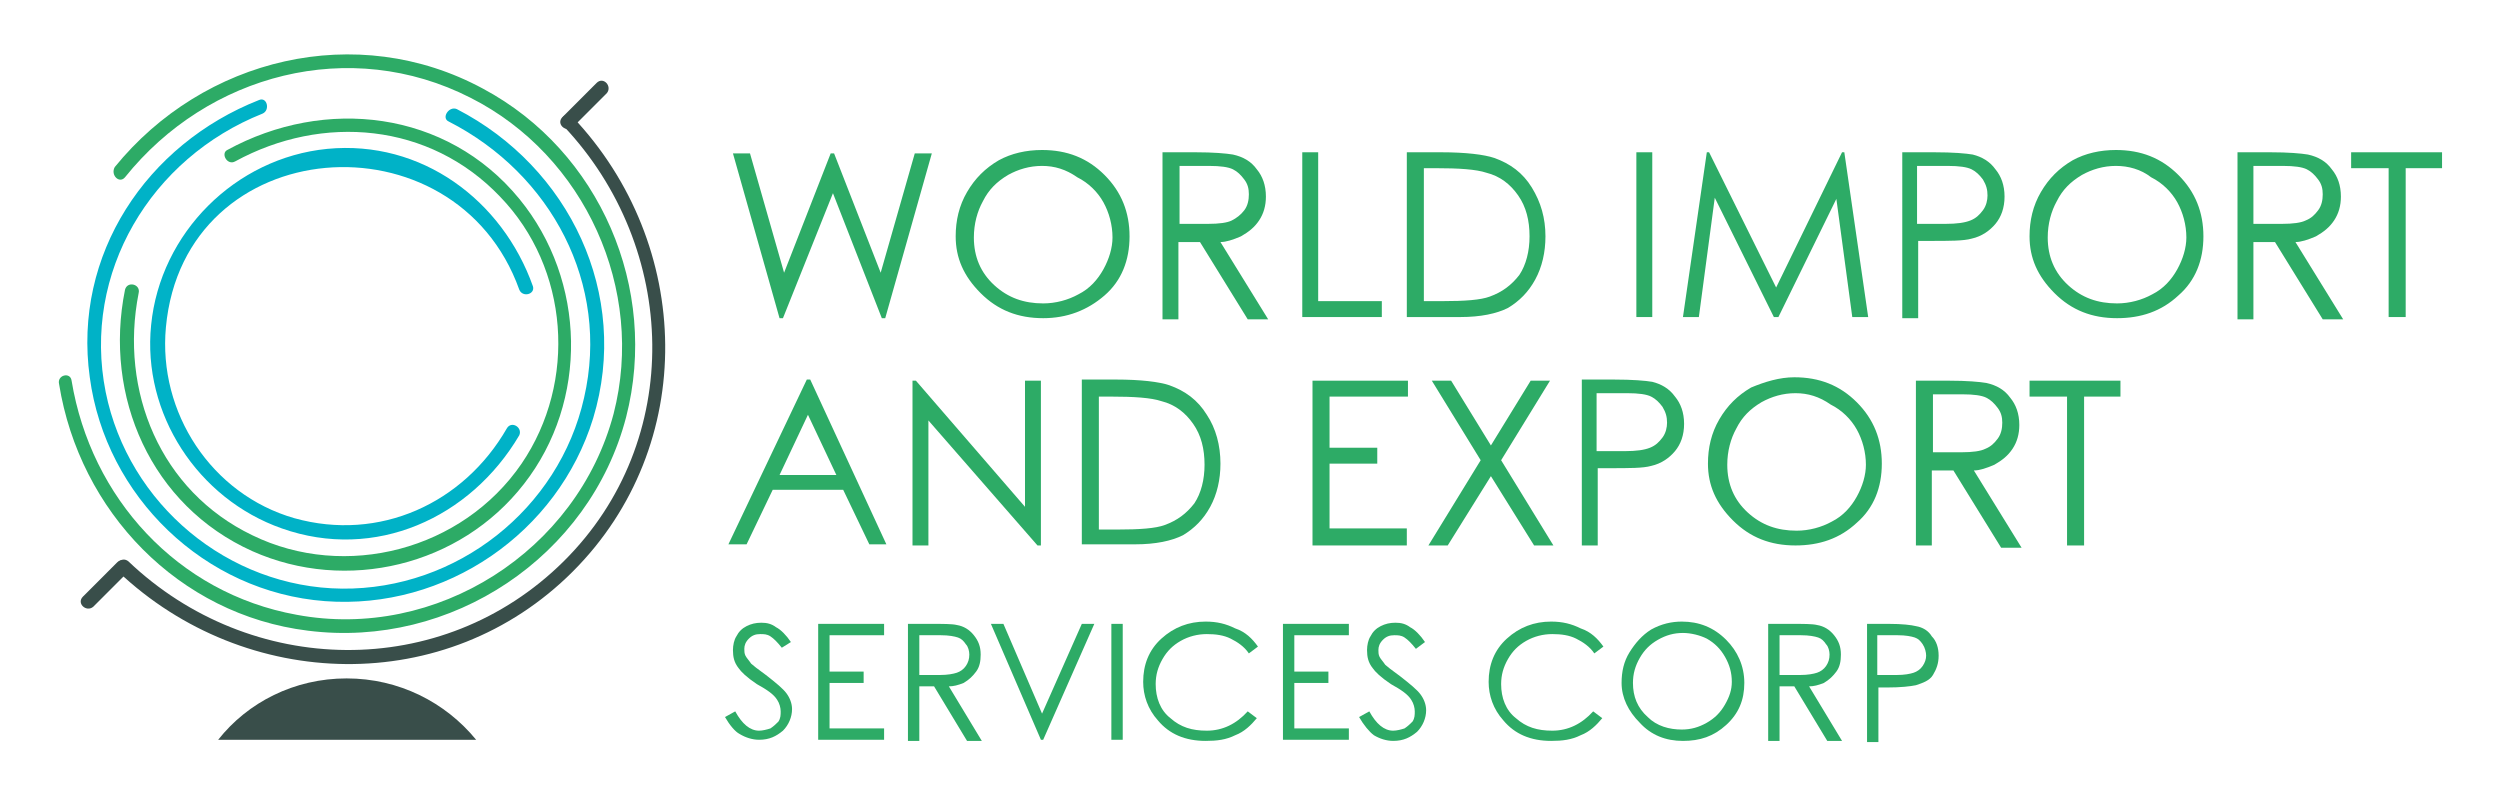 <?xml version="1.0" encoding="UTF-8"?> <svg xmlns="http://www.w3.org/2000/svg" xmlns:xlink="http://www.w3.org/1999/xlink" version="1.1" id="Capa_1" x="0px" y="0px" width="220px" height="70px" viewBox="0 0 220 70" style="enable-background:new 0 0 220 70;" xml:space="preserve"> <style type="text/css"> .st0{fill:#2DAB66;} .st1{fill:#00B2C7;} .st2{fill:#394E4A;} </style> <g> <g> <path class="st0" d="M64.5,13.5H66l3,10.5l4.1-10.5h0.3l4.1,10.5l3-10.5H82L77.9,28h-0.3l-4.3-11l-4.4,11h-0.3L64.5,13.5z"></path> <path class="st0" d="M91.7,13.2c2.2,0,4,0.7,5.5,2.2c1.5,1.5,2.2,3.3,2.2,5.4c0,2.1-0.7,3.9-2.2,5.2s-3.3,2-5.4,2 c-2.2,0-4-0.7-5.5-2.2c-1.5-1.5-2.2-3.1-2.2-5c0-1.4,0.3-2.7,1-3.9c0.7-1.2,1.6-2.1,2.8-2.8C89,13.5,90.3,13.2,91.7,13.2z M91.7,14.6c-1.1,0-2.1,0.3-3,0.8c-1,0.6-1.7,1.3-2.2,2.3c-0.5,0.9-0.8,2-0.8,3.2c0,1.7,0.6,3.1,1.8,4.2c1.2,1.1,2.6,1.6,4.3,1.6 c1.1,0,2.2-0.3,3.1-0.8c1-0.5,1.7-1.3,2.2-2.2c0.5-0.9,0.8-1.9,0.8-2.8c0-1.1-0.3-2.2-0.8-3.1c-0.5-0.9-1.3-1.7-2.3-2.2 C93.8,14.9,92.8,14.6,91.7,14.6z"></path> <path class="st0" d="M102.3,13.4h2.9c1.6,0,2.7,0.1,3.3,0.2c0.9,0.2,1.6,0.6,2.1,1.3c0.5,0.6,0.8,1.4,0.8,2.4 c0,0.8-0.2,1.5-0.6,2.1c-0.4,0.6-0.9,1-1.6,1.4c-0.7,0.3-1.3,0.5-1.8,0.5l4.2,6.8h-1.8l-4.2-6.8h-1.9v6.8h-1.4V13.4z M103.8,14.8 v4.9l2.5,0c1,0,1.7-0.1,2.1-0.3s0.8-0.5,1.1-0.9c0.3-0.4,0.4-0.9,0.4-1.4c0-0.5-0.1-0.9-0.4-1.3c-0.3-0.4-0.6-0.7-1-0.9 c-0.4-0.2-1.1-0.3-2.1-0.3H103.8z"></path> <path class="st0" d="M114.5,13.4h1.5v13.1h5.6v1.4h-7V13.4z"></path> <path class="st0" d="M123.8,27.9V13.4h3c2.2,0,3.8,0.2,4.7,0.5c1.4,0.5,2.5,1.3,3.3,2.6s1.2,2.7,1.2,4.3c0,1.4-0.3,2.7-0.9,3.8 c-0.6,1.1-1.4,1.9-2.4,2.5c-1,0.5-2.4,0.8-4.2,0.8H123.8z M125.2,26.5h1.7c2,0,3.4-0.1,4.2-0.4c1.1-0.4,1.9-1,2.6-1.9 c0.6-0.9,0.9-2.1,0.9-3.4c0-1.4-0.3-2.6-1-3.6c-0.7-1-1.6-1.7-2.8-2c-0.9-0.3-2.4-0.4-4.5-0.4h-1V26.5z"></path> <path class="st0" d="M144,13.4h1.4v14.5H144V13.4z"></path> <path class="st0" d="M148.1,27.9l2.1-14.5h0.2l5.9,11.9l5.8-11.9h0.2l2.1,14.5H163l-1.4-10.4l-5.1,10.4h-0.4l-5.2-10.5l-1.4,10.5 H148.1z"></path> <path class="st0" d="M167.3,13.4h2.9c1.7,0,2.8,0.1,3.4,0.2c0.8,0.2,1.5,0.6,2,1.3c0.5,0.6,0.8,1.4,0.8,2.4c0,1-0.3,1.8-0.8,2.4 c-0.5,0.6-1.2,1.1-2.1,1.3c-0.7,0.2-1.9,0.2-3.7,0.2h-1v6.8h-1.4V13.4z M168.7,14.8v4.9l2.5,0c1,0,1.7-0.1,2.2-0.3 c0.5-0.2,0.8-0.5,1.1-0.9c0.3-0.4,0.4-0.9,0.4-1.3c0-0.5-0.1-0.9-0.4-1.4c-0.3-0.4-0.6-0.7-1-0.9s-1.1-0.3-2.1-0.3H168.7z"></path> <path class="st0" d="M186.2,13.2c2.2,0,4,0.7,5.5,2.2c1.5,1.5,2.2,3.3,2.2,5.4c0,2.1-0.7,3.9-2.2,5.2c-1.5,1.4-3.3,2-5.4,2 c-2.2,0-4-0.7-5.5-2.2c-1.5-1.5-2.2-3.1-2.2-5c0-1.4,0.3-2.7,1-3.9c0.7-1.2,1.6-2.1,2.8-2.8C183.5,13.5,184.8,13.2,186.2,13.2z M186.2,14.6c-1.1,0-2.1,0.3-3,0.8c-1,0.6-1.7,1.3-2.2,2.3c-0.5,0.9-0.8,2-0.8,3.2c0,1.7,0.6,3.1,1.8,4.2c1.2,1.1,2.6,1.6,4.3,1.6 c1.1,0,2.2-0.3,3.1-0.8c1-0.5,1.7-1.3,2.2-2.2c0.5-0.9,0.8-1.9,0.8-2.8c0-1.1-0.3-2.2-0.8-3.1c-0.5-0.9-1.3-1.7-2.3-2.2 C188.4,14.9,187.3,14.6,186.2,14.6z"></path> <path class="st0" d="M196.9,13.4h2.9c1.6,0,2.7,0.1,3.3,0.2c0.9,0.2,1.6,0.6,2.1,1.3c0.5,0.6,0.8,1.4,0.8,2.4 c0,0.8-0.2,1.5-0.6,2.1c-0.4,0.6-0.9,1-1.6,1.4c-0.7,0.3-1.3,0.5-1.8,0.5l4.2,6.8h-1.8l-4.2-6.8h-1.9v6.8h-1.4V13.4z M198.3,14.8 v4.9l2.5,0c1,0,1.7-0.1,2.1-0.3c0.5-0.2,0.8-0.5,1.1-0.9c0.3-0.4,0.4-0.9,0.4-1.4c0-0.5-0.1-0.9-0.4-1.3c-0.3-0.4-0.6-0.7-1-0.9 c-0.4-0.2-1.1-0.3-2.1-0.3H198.3z"></path> <path class="st0" d="M206.9,14.8v-1.4h8v1.4h-3.2v13.1h-1.5V14.8H206.9z"></path> <path class="st0" d="M71.3,33.4L78,47.9h-1.5l-2.3-4.8H68l-2.3,4.8h-1.6l6.9-14.5H71.3z M71.1,36.5l-2.5,5.3h5L71.1,36.5z"></path> <path class="st0" d="M80.3,48V33.5h0.3l9.6,11.1V33.5h1.4V48h-0.3l-9.6-11v11H80.3z"></path> <path class="st0" d="M95.2,47.9V33.4h3c2.2,0,3.8,0.2,4.7,0.5c1.4,0.5,2.5,1.3,3.3,2.6c0.8,1.2,1.2,2.7,1.2,4.3 c0,1.4-0.3,2.7-0.9,3.8c-0.6,1.1-1.4,1.9-2.4,2.5c-1,0.5-2.4,0.8-4.2,0.8H95.2z M96.6,46.6h1.7c2,0,3.4-0.1,4.2-0.4 c1.1-0.4,1.9-1,2.6-1.9c0.6-0.9,0.9-2.1,0.9-3.4c0-1.4-0.3-2.6-1-3.6c-0.7-1-1.6-1.7-2.8-2c-0.9-0.3-2.4-0.4-4.5-0.4h-1V46.6z"></path> <path class="st0" d="M115.6,33.5h8.3v1.4h-6.9v4.5h4.2v1.4h-4.2v5.7h6.8V48h-8.3V33.5z"></path> <path class="st0" d="M126,33.5h1.7l3.5,5.7l3.5-5.7h1.7l-4.3,7l4.6,7.5H135l-3.8-6.1l-3.8,6.1h-1.7l4.6-7.5L126,33.5z"></path> <path class="st0" d="M139.1,33.4h2.9c1.7,0,2.8,0.1,3.4,0.2c0.8,0.2,1.5,0.6,2,1.3c0.5,0.6,0.8,1.4,0.8,2.4c0,1-0.3,1.8-0.8,2.4 c-0.5,0.6-1.2,1.1-2.1,1.3c-0.7,0.2-1.9,0.2-3.7,0.2h-1v6.8h-1.4V33.4z M140.5,34.8v4.9l2.5,0c1,0,1.7-0.1,2.2-0.3 c0.5-0.2,0.8-0.5,1.1-0.9s0.4-0.9,0.4-1.3c0-0.5-0.1-0.9-0.4-1.4c-0.3-0.4-0.6-0.7-1-0.9s-1.1-0.3-2.1-0.3H140.5z"></path> <path class="st0" d="M157.9,33.2c2.2,0,4,0.7,5.5,2.2c1.5,1.5,2.2,3.3,2.2,5.4c0,2.1-0.7,3.9-2.2,5.2c-1.5,1.4-3.3,2-5.4,2 c-2.2,0-4-0.7-5.5-2.2c-1.5-1.5-2.2-3.1-2.2-5c0-1.4,0.3-2.7,1-3.9s1.6-2.1,2.8-2.8C155.3,33.6,156.6,33.2,157.9,33.2z M158,34.6 c-1.1,0-2.1,0.3-3,0.8c-1,0.6-1.7,1.3-2.2,2.3c-0.5,0.9-0.8,2-0.8,3.2c0,1.7,0.6,3.1,1.8,4.2c1.2,1.1,2.6,1.6,4.3,1.6 c1.1,0,2.2-0.3,3.1-0.8c1-0.5,1.7-1.3,2.2-2.2c0.5-0.9,0.8-1.9,0.8-2.8c0-1.1-0.3-2.2-0.8-3.1c-0.5-0.9-1.3-1.7-2.3-2.2 C160.1,34.9,159.1,34.6,158,34.6z"></path> <path class="st0" d="M168.6,33.5h2.9c1.6,0,2.7,0.1,3.3,0.2c0.9,0.2,1.6,0.6,2.1,1.3c0.5,0.6,0.8,1.4,0.8,2.4 c0,0.8-0.2,1.5-0.6,2.1c-0.4,0.6-0.9,1-1.6,1.4c-0.7,0.3-1.3,0.5-1.8,0.5l4.2,6.8h-1.8l-4.2-6.8h-1.9V48h-1.4V33.5z M170.1,34.9 v4.9l2.5,0c1,0,1.7-0.1,2.1-0.3c0.5-0.2,0.8-0.5,1.1-0.9c0.3-0.4,0.4-0.9,0.4-1.4c0-0.5-0.1-0.9-0.4-1.3c-0.3-0.4-0.6-0.7-1-0.9 c-0.4-0.2-1.1-0.3-2.1-0.3H170.1z"></path> <path class="st0" d="M178.6,34.9v-1.4h8v1.4h-3.2V48h-1.5V34.9H178.6z"></path> <path class="st0" d="M63.8,63.1l0.9-0.5c0.6,1.1,1.3,1.7,2.1,1.7c0.3,0,0.7-0.1,1-0.2c0.3-0.2,0.5-0.4,0.7-0.6 c0.2-0.3,0.2-0.6,0.2-0.9c0-0.3-0.1-0.7-0.3-1c-0.3-0.5-0.9-0.9-1.8-1.4c-0.9-0.6-1.4-1.1-1.6-1.4c-0.4-0.5-0.5-1-0.5-1.6 c0-0.4,0.1-0.9,0.3-1.2c0.2-0.4,0.5-0.7,0.9-0.9c0.4-0.2,0.8-0.3,1.3-0.3c0.5,0,0.9,0.1,1.3,0.4c0.4,0.2,0.9,0.7,1.3,1.3L68.8,57 c-0.4-0.5-0.7-0.8-1-1c-0.3-0.2-0.6-0.2-0.9-0.2c-0.4,0-0.7,0.1-1,0.4c-0.3,0.3-0.4,0.6-0.4,0.9c0,0.2,0,0.4,0.1,0.6 c0.1,0.2,0.3,0.4,0.5,0.7c0.1,0.1,0.6,0.5,1.3,1c0.9,0.7,1.5,1.2,1.8,1.6c0.3,0.4,0.5,0.9,0.5,1.4c0,0.7-0.3,1.4-0.8,1.9 c-0.6,0.5-1.2,0.8-2.1,0.8c-0.6,0-1.2-0.2-1.7-0.5C64.7,64.4,64.2,63.8,63.8,63.1z"></path> <path class="st0" d="M71.9,54.9h5.9v1H73v3.2h3v1h-3v4h4.8v1h-5.8V54.9z"></path> <path class="st0" d="M79.9,54.9h2c1.1,0,1.9,0,2.3,0.1c0.6,0.1,1.1,0.4,1.5,0.9s0.6,1,0.6,1.7c0,0.6-0.1,1.1-0.4,1.5 c-0.3,0.4-0.6,0.7-1.1,1c-0.5,0.2-0.9,0.3-1.3,0.3l2.9,4.8h-1.3l-2.9-4.8h-1.3v4.8h-1V54.9z M80.9,55.9v3.5l1.8,0 c0.7,0,1.2-0.1,1.5-0.2c0.3-0.1,0.6-0.3,0.8-0.6c0.2-0.3,0.3-0.6,0.3-1c0-0.3-0.1-0.7-0.3-0.9c-0.2-0.3-0.4-0.5-0.7-0.6 c-0.3-0.1-0.8-0.2-1.5-0.2H80.9z"></path> <path class="st0" d="M87.2,54.9h1.1l3.4,7.9l3.5-7.9h1.1l-4.5,10.2h-0.2L87.2,54.9z"></path> <path class="st0" d="M97.8,54.9h1v10.2h-1V54.9z"></path> <path class="st0" d="M110.7,56.9l-0.8,0.6c-0.4-0.6-1-1-1.6-1.3c-0.6-0.3-1.3-0.4-2.1-0.4c-0.8,0-1.6,0.2-2.3,0.6 c-0.7,0.4-1.2,0.9-1.6,1.6c-0.4,0.7-0.6,1.4-0.6,2.2c0,1.2,0.4,2.3,1.3,3c0.9,0.8,1.9,1.1,3.2,1.1c1.4,0,2.6-0.6,3.6-1.7l0.8,0.6 c-0.5,0.6-1.1,1.2-1.9,1.5c-0.8,0.4-1.6,0.5-2.6,0.5c-1.8,0-3.2-0.6-4.2-1.8c-0.9-1-1.3-2.2-1.3-3.4c0-1.5,0.5-2.8,1.6-3.8 s2.4-1.5,3.9-1.5c1,0,1.8,0.2,2.6,0.6C109.6,55.6,110.2,56.2,110.7,56.9z"></path> <path class="st0" d="M112.8,54.9h5.9v1h-4.8v3.2h3v1h-3v4h4.8v1h-5.8V54.9z"></path> <path class="st0" d="M119.6,63.1l0.9-0.5c0.6,1.1,1.3,1.7,2.1,1.7c0.3,0,0.7-0.1,1-0.2c0.3-0.2,0.5-0.4,0.7-0.6 c0.2-0.3,0.2-0.6,0.2-0.9c0-0.3-0.1-0.7-0.3-1c-0.3-0.5-0.9-0.9-1.8-1.4c-0.9-0.6-1.4-1.1-1.6-1.4c-0.4-0.5-0.5-1-0.5-1.6 c0-0.4,0.1-0.9,0.3-1.2c0.2-0.4,0.5-0.7,0.9-0.9c0.4-0.2,0.8-0.3,1.3-0.3c0.5,0,0.9,0.1,1.3,0.4c0.4,0.2,0.9,0.7,1.3,1.3l-0.8,0.6 c-0.4-0.5-0.7-0.8-1-1c-0.3-0.2-0.6-0.2-0.9-0.2c-0.4,0-0.7,0.1-1,0.4c-0.3,0.3-0.4,0.6-0.4,0.9c0,0.2,0,0.4,0.1,0.6 c0.1,0.2,0.3,0.4,0.5,0.7c0.1,0.1,0.6,0.5,1.3,1c0.9,0.7,1.5,1.2,1.8,1.6c0.3,0.4,0.5,0.9,0.5,1.4c0,0.7-0.3,1.4-0.8,1.9 c-0.6,0.5-1.2,0.8-2.1,0.8c-0.6,0-1.2-0.2-1.7-0.5C120.5,64.4,120,63.8,119.6,63.1z"></path> <path class="st0" d="M141.1,56.9l-0.8,0.6c-0.4-0.6-1-1-1.6-1.3c-0.6-0.3-1.3-0.4-2.1-0.4c-0.8,0-1.6,0.2-2.3,0.6 c-0.7,0.4-1.2,0.9-1.6,1.6c-0.4,0.7-0.6,1.4-0.6,2.2c0,1.2,0.4,2.3,1.3,3c0.9,0.8,1.9,1.1,3.2,1.1c1.4,0,2.6-0.6,3.6-1.7l0.8,0.6 c-0.5,0.6-1.1,1.2-1.9,1.5c-0.8,0.4-1.6,0.5-2.6,0.5c-1.8,0-3.2-0.6-4.2-1.8c-0.9-1-1.3-2.2-1.3-3.4c0-1.5,0.5-2.8,1.6-3.8 s2.4-1.5,3.9-1.5c1,0,1.8,0.2,2.6,0.6C140,55.6,140.6,56.2,141.1,56.9z"></path> <path class="st0" d="M148,54.7c1.5,0,2.8,0.5,3.9,1.6c1,1,1.6,2.3,1.6,3.8c0,1.5-0.5,2.7-1.6,3.7s-2.3,1.4-3.8,1.4 c-1.5,0-2.8-0.5-3.8-1.6c-1-1-1.6-2.2-1.6-3.5c0-1,0.2-1.9,0.7-2.7c0.5-0.8,1.1-1.5,1.9-2C146.2,54.9,147.1,54.7,148,54.7z M148.1,55.7c-0.8,0-1.5,0.2-2.2,0.6c-0.7,0.4-1.2,0.9-1.6,1.6c-0.4,0.7-0.6,1.4-0.6,2.2c0,1.2,0.4,2.2,1.3,3 c0.8,0.8,1.9,1.1,3,1.1c0.8,0,1.5-0.2,2.2-0.6c0.7-0.4,1.2-0.9,1.6-1.6c0.4-0.7,0.6-1.3,0.6-2c0-0.8-0.2-1.5-0.6-2.2 c-0.4-0.7-0.9-1.2-1.6-1.6C149.6,55.9,148.8,55.7,148.1,55.7z"></path> <path class="st0" d="M155.6,54.9h2c1.1,0,1.9,0,2.3,0.1c0.6,0.1,1.1,0.4,1.5,0.9s0.6,1,0.6,1.7c0,0.6-0.1,1.1-0.4,1.5 c-0.3,0.4-0.6,0.7-1.1,1c-0.5,0.2-0.9,0.3-1.3,0.3l2.9,4.8h-1.3l-2.9-4.8h-1.3v4.8h-1V54.9z M156.6,55.9v3.5l1.8,0 c0.7,0,1.2-0.1,1.5-0.2c0.3-0.1,0.6-0.3,0.8-0.6c0.2-0.3,0.3-0.6,0.3-1c0-0.3-0.1-0.7-0.3-0.9c-0.2-0.3-0.4-0.5-0.7-0.6 c-0.3-0.1-0.8-0.2-1.5-0.2H156.6z"></path> <path class="st0" d="M164.2,54.9h2c1.2,0,2,0.1,2.4,0.2c0.6,0.1,1.1,0.4,1.4,0.9c0.4,0.4,0.6,1,0.6,1.7c0,0.7-0.2,1.2-0.5,1.7 s-0.9,0.7-1.5,0.9c-0.5,0.1-1.3,0.2-2.6,0.2h-0.7v4.8h-1V54.9z M165.2,55.9v3.5l1.7,0c0.7,0,1.2-0.1,1.5-0.2 c0.3-0.1,0.6-0.3,0.8-0.6c0.2-0.3,0.3-0.6,0.3-0.9c0-0.3-0.1-0.7-0.3-1c-0.2-0.3-0.4-0.5-0.7-0.6c-0.3-0.1-0.8-0.2-1.5-0.2H165.2z "></path> </g> <g> <path class="st0" d="M11,15.6c7.3-9.1,19.8-12.4,30.4-7c10.1,5.1,15.4,16.9,12.6,27.8c-3.2,12.1-15.6,20-27.9,17.7 C15.6,52.2,8,43.8,6.3,33.5C6.2,32.7,5,33,5.2,33.8C7,45,15.7,54.1,27.1,55.5c12.6,1.6,24.8-6.5,28-18.8 c2.9-11.3-2.3-23.4-12.6-28.9c-11.1-6-24.6-2.7-32.4,6.9C9.7,15.4,10.5,16.2,11,15.6L11,15.6z"></path> <path class="st1" d="M39.5,10.7C48.5,15.3,53.7,25,51.4,35c-2.2,9.8-11.2,16.9-21.3,16.8c-10-0.1-18.8-7.4-20.8-17.3 C7.2,24,13.3,13.9,23.1,10c0.7-0.3,0.4-1.5-0.3-1.2C12.9,12.7,6.4,22.4,7.9,33.2C9.3,43.7,18,52.1,28.6,52.9 c10.6,0.8,20.5-6,23.6-16.1c3.3-10.9-2.1-22.1-12-27.2C39.5,9.3,38.8,10.4,39.5,10.7L39.5,10.7z"></path> <path class="st0" d="M20.7,14.2c7.7-4.2,17.1-3.4,23.3,3.1c6.1,6.3,6.8,16.3,1.9,23.5c-5.2,7.6-15.5,10.3-23.7,6.3 c-8.1-3.9-11.7-12.7-10-21.3c0.2-0.8-1-1.1-1.2-0.3c-1.9,9.4,2.3,19,11.2,23c8.3,3.7,18.3,1.3,23.9-5.9c5.7-7.3,5.5-17.9-0.4-25.1 c-6.4-7.8-17.1-9-25.7-4.3C19.4,13.5,20,14.6,20.7,14.2L20.7,14.2z"></path> <path class="st1" d="M44.6,37.7c-3.8,6.6-11.2,10-18.7,7.9c-7.3-2.1-12-9.3-11.3-16.8c1.6-17.3,25.5-19,31.1-3.3 c0.3,0.7,1.4,0.4,1.2-0.3c-2.7-7.6-9.8-12.9-18.1-12.1c-8.1,0.8-14.7,7.4-15.5,15.5c-0.8,7.8,4.1,15.3,11.5,17.9 c8.2,2.9,16.6-0.9,20.9-8.2C46,37.6,45,37,44.6,37.7L44.6,37.7z"></path> <g> <g> <path class="st2" d="M30.5,59.7c-4.6,0-8.7,2.1-11.3,5.4h22.7C39.2,61.8,35.1,59.7,30.5,59.7z"></path> </g> <path class="st2" d="M49.6,11.1c10.1,10.7,10.7,27.7,0,38.3C38.9,60,22,59.6,11.3,49.4c-0.6-0.5-1.4,0.3-0.9,0.9 c11.2,10.6,28.9,11.1,40,0c11.1-11.1,10.6-28.8,0-40C49.9,9.7,49,10.5,49.6,11.1L49.6,11.1z"></path> <path class="st2" d="M52.5,7.3c-1,1-2,2-3,3c-0.6,0.6,0.3,1.4,0.9,0.9c1-1,2-2,3-3C53.9,7.6,53.1,6.7,52.5,7.3L52.5,7.3z"></path> <path class="st2" d="M10.3,49.5c-1,1-2,2-3,3c-0.6,0.6,0.3,1.4,0.9,0.9c1-1,2-2,3-3C11.7,49.8,10.9,48.9,10.3,49.5L10.3,49.5z"></path> </g> </g> </g> </svg> 